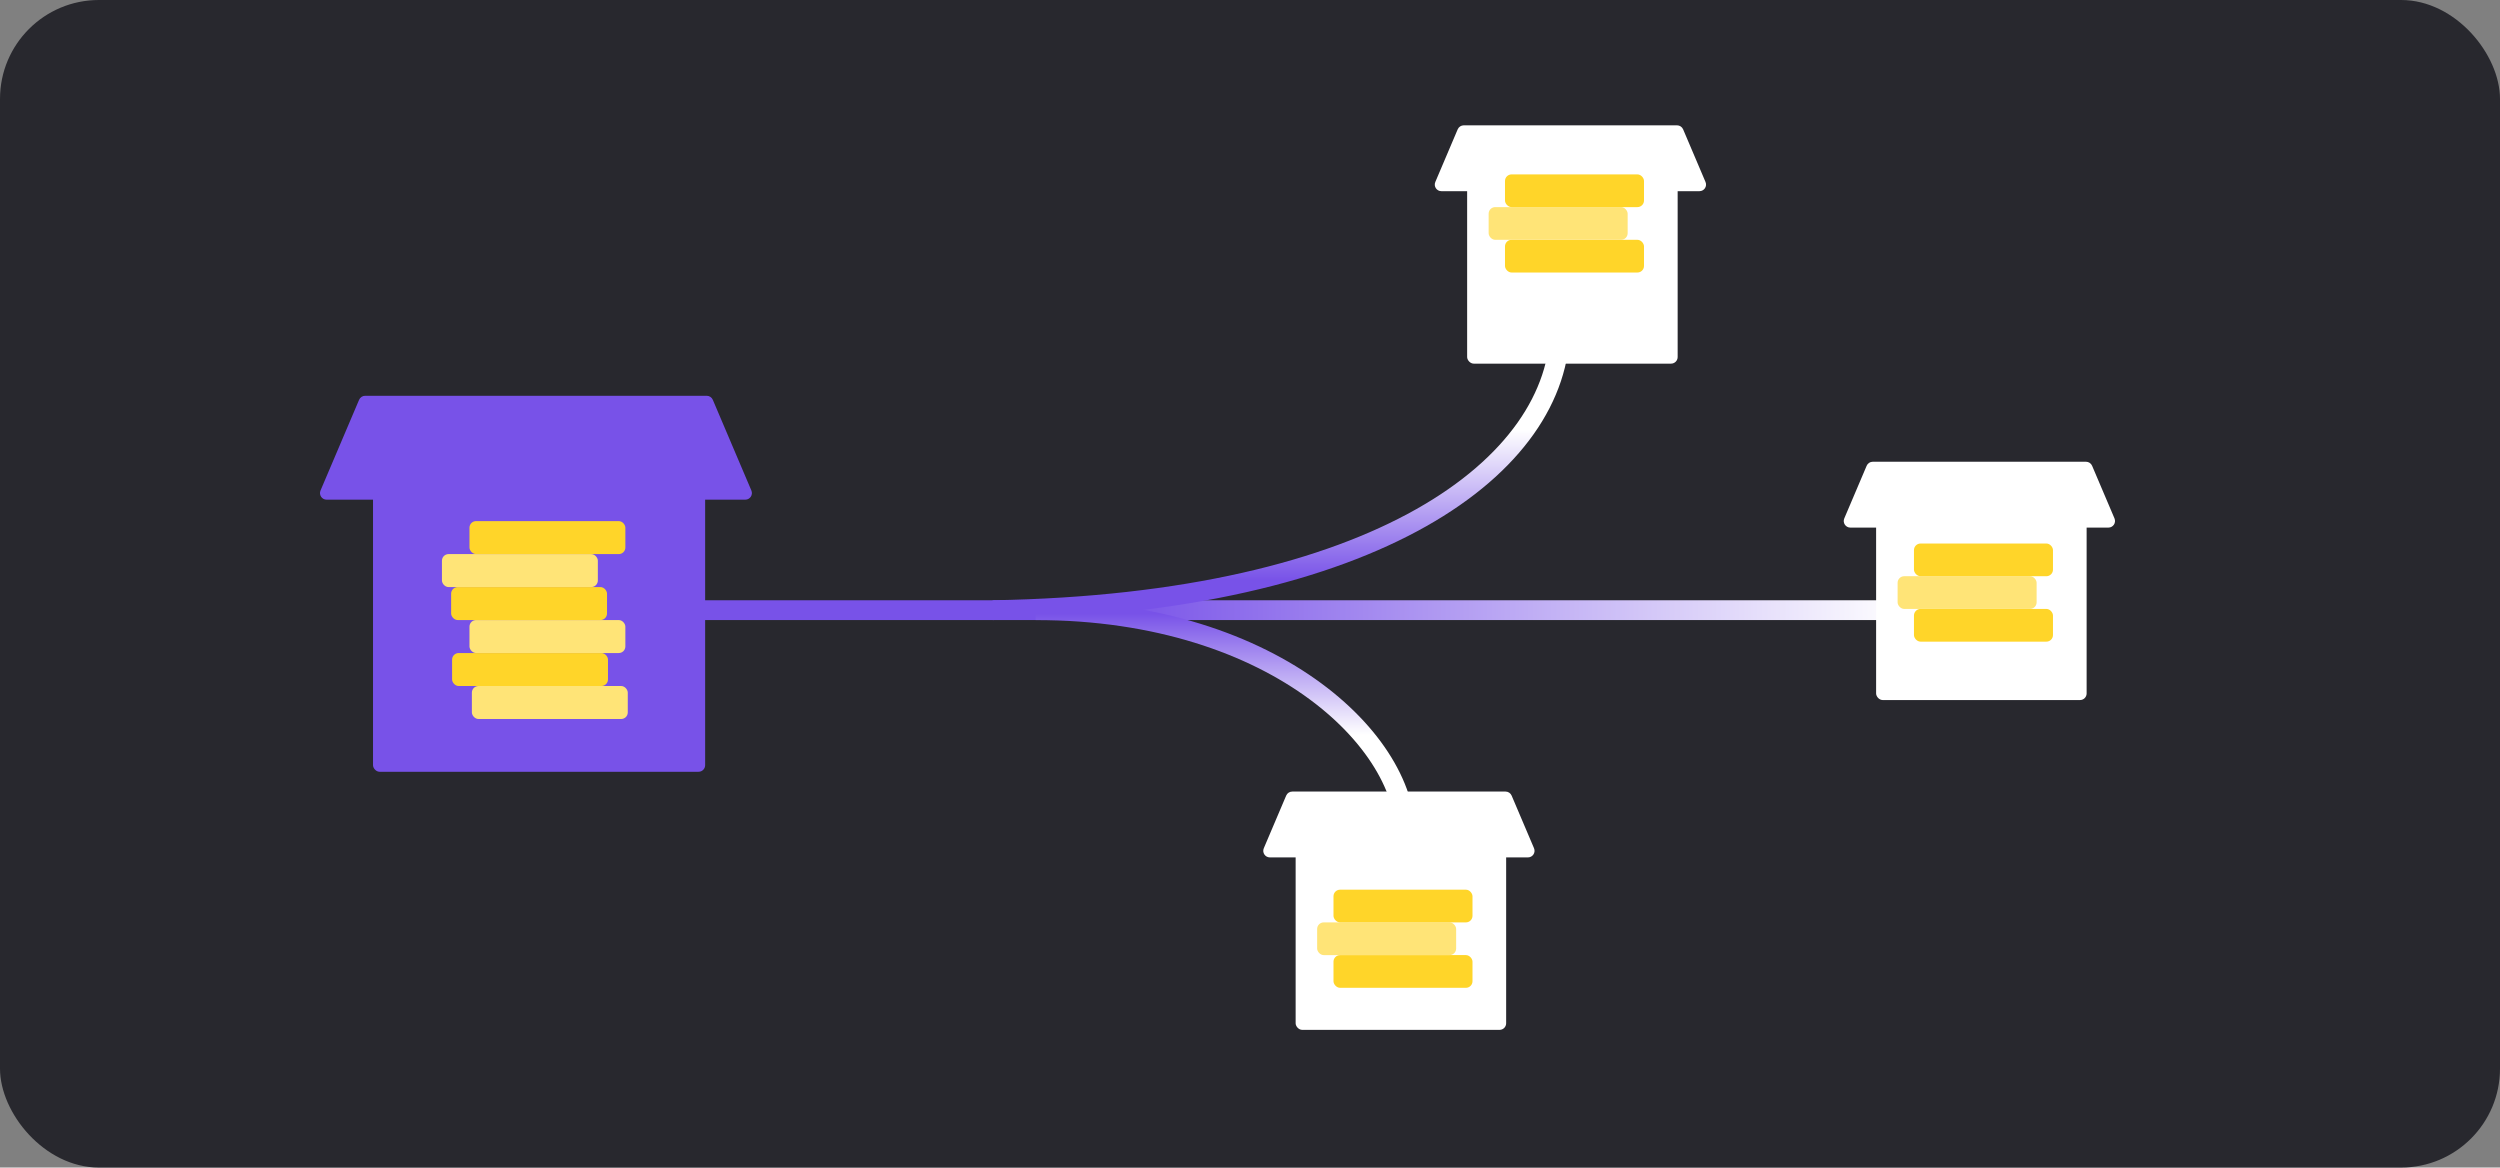 <svg width="379" height="177" viewBox="0 0 379 177" fill="none" xmlns="http://www.w3.org/2000/svg">
<rect x="0" y="0" width="379" height="177" fill="#808080" stroke="none"/>
<rect width="379" height="177" rx="15" fill="#28282E"/>
<path d="M86.5 92.5L286.5 92.5" stroke="url(#paint0_linear_603_3504)" stroke-width="3"/>
<rect x="222.419" y="21.852" width="31.913" height="33.275" rx="1" fill="white"/>
<path d="M220.986 19.609C221.143 19.24 221.506 19 221.907 19H254.242C254.643 19 255.005 19.24 255.162 19.609L258.557 27.591C258.838 28.251 258.354 28.983 257.637 28.983H218.512C217.795 28.983 217.311 28.251 217.592 27.591L220.986 19.609Z" fill="white"/>
<rect x="228.157" y="36.355" width="21.074" height="4.959" rx="1" fill="#FFD529"/>
<rect x="225.678" y="31.397" width="21.074" height="4.959" rx="1" fill="#FFE477"/>
<rect x="228.157" y="26.438" width="21.074" height="4.959" rx="1" fill="#FFD529"/>
<rect x="196.419" y="122.852" width="31.913" height="33.275" rx="1" fill="white"/>
<path d="M194.986 120.609C195.143 120.24 195.506 120 195.907 120H228.242C228.643 120 229.005 120.24 229.162 120.609L232.557 128.591C232.838 129.251 232.354 129.983 231.637 129.983H192.512C191.795 129.983 191.311 129.251 191.592 128.591L194.986 120.609Z" fill="white"/>
<rect x="202.157" y="144.793" width="21.074" height="4.959" rx="1" fill="#FFD529"/>
<rect x="199.678" y="139.835" width="21.074" height="4.959" rx="1" fill="#FFE477"/>
<rect x="202.157" y="134.876" width="21.074" height="4.959" rx="1" fill="#FFD529"/>
<rect x="284.419" y="72.852" width="31.913" height="33.275" rx="1" fill="white"/>
<path d="M282.986 70.609C283.143 70.24 283.506 70 283.907 70H316.242C316.643 70 317.005 70.24 317.162 70.609L320.557 78.591C320.838 79.251 320.354 79.983 319.637 79.983H280.512C279.795 79.983 279.311 79.251 279.592 78.591L282.986 70.609Z" fill="white"/>
<rect x="290.157" y="92.314" width="21.074" height="4.959" rx="1" fill="#FFD529"/>
<rect x="287.678" y="87.355" width="21.074" height="4.959" rx="1" fill="#FFE477"/>
<rect x="290.157" y="82.397" width="21.074" height="4.959" rx="1" fill="#FFD529"/>
<rect x="56.55" y="64.5" width="50.35" height="52.5" rx="1" fill="#7852E8"/>
<path d="M54.439 60.609C54.596 60.24 54.958 60 55.359 60H107.141C107.542 60 107.904 60.24 108.061 60.609L113.908 74.359C114.189 75.018 113.705 75.75 112.988 75.75H49.512C48.795 75.75 48.311 75.018 48.592 74.359L54.439 60.609Z" fill="#7852E8"/>
<rect x="71.171" y="94" width="23.634" height="5" rx="1" fill="#FFE477"/>
<rect x="71.537" y="104" width="23.634" height="5" rx="1" fill="#FFE477"/>
<rect x="68.391" y="89" width="23.634" height="5" rx="1" fill="#FFD529"/>
<rect x="68.537" y="99" width="23.634" height="5" rx="1" fill="#FFD529"/>
<rect x="67" y="84" width="23.634" height="5" rx="1" fill="#FFE477"/>
<rect x="71.171" y="79" width="23.634" height="5" rx="1" fill="#FFD529"/>
<path d="M150.5 92.5C209 91.5 236.5 70.5 236.5 49.5" stroke="url(#paint1_linear_603_3504)" stroke-width="3"/>
<path d="M157 92.5C194 92.5 214.5 113.5 213 128" stroke="url(#paint2_linear_603_3504)" stroke-width="3"/>
<defs>
<linearGradient id="paint0_linear_603_3504" x1="289" y1="88" x2="99.757" y2="88" gradientUnits="userSpaceOnUse">
<stop stop-color="white"/>
<stop offset="0.635" stop-color="#7852E8"/>
</linearGradient>
<linearGradient id="paint1_linear_603_3504" x1="198" y1="44.5" x2="198" y2="88" gradientUnits="userSpaceOnUse">
<stop offset="0.474" stop-color="white"/>
<stop offset="1" stop-color="#7852E8"/>
<stop offset="1" stop-color="#7852E8"/>
</linearGradient>
<linearGradient id="paint2_linear_603_3504" x1="183.5" y1="128" x2="183.5" y2="93" gradientUnits="userSpaceOnUse">
<stop offset="0.474" stop-color="white"/>
<stop offset="1" stop-color="#7852E8"/>
<stop offset="1" stop-color="#7852E8"/>
</linearGradient>
</defs>
</svg>
